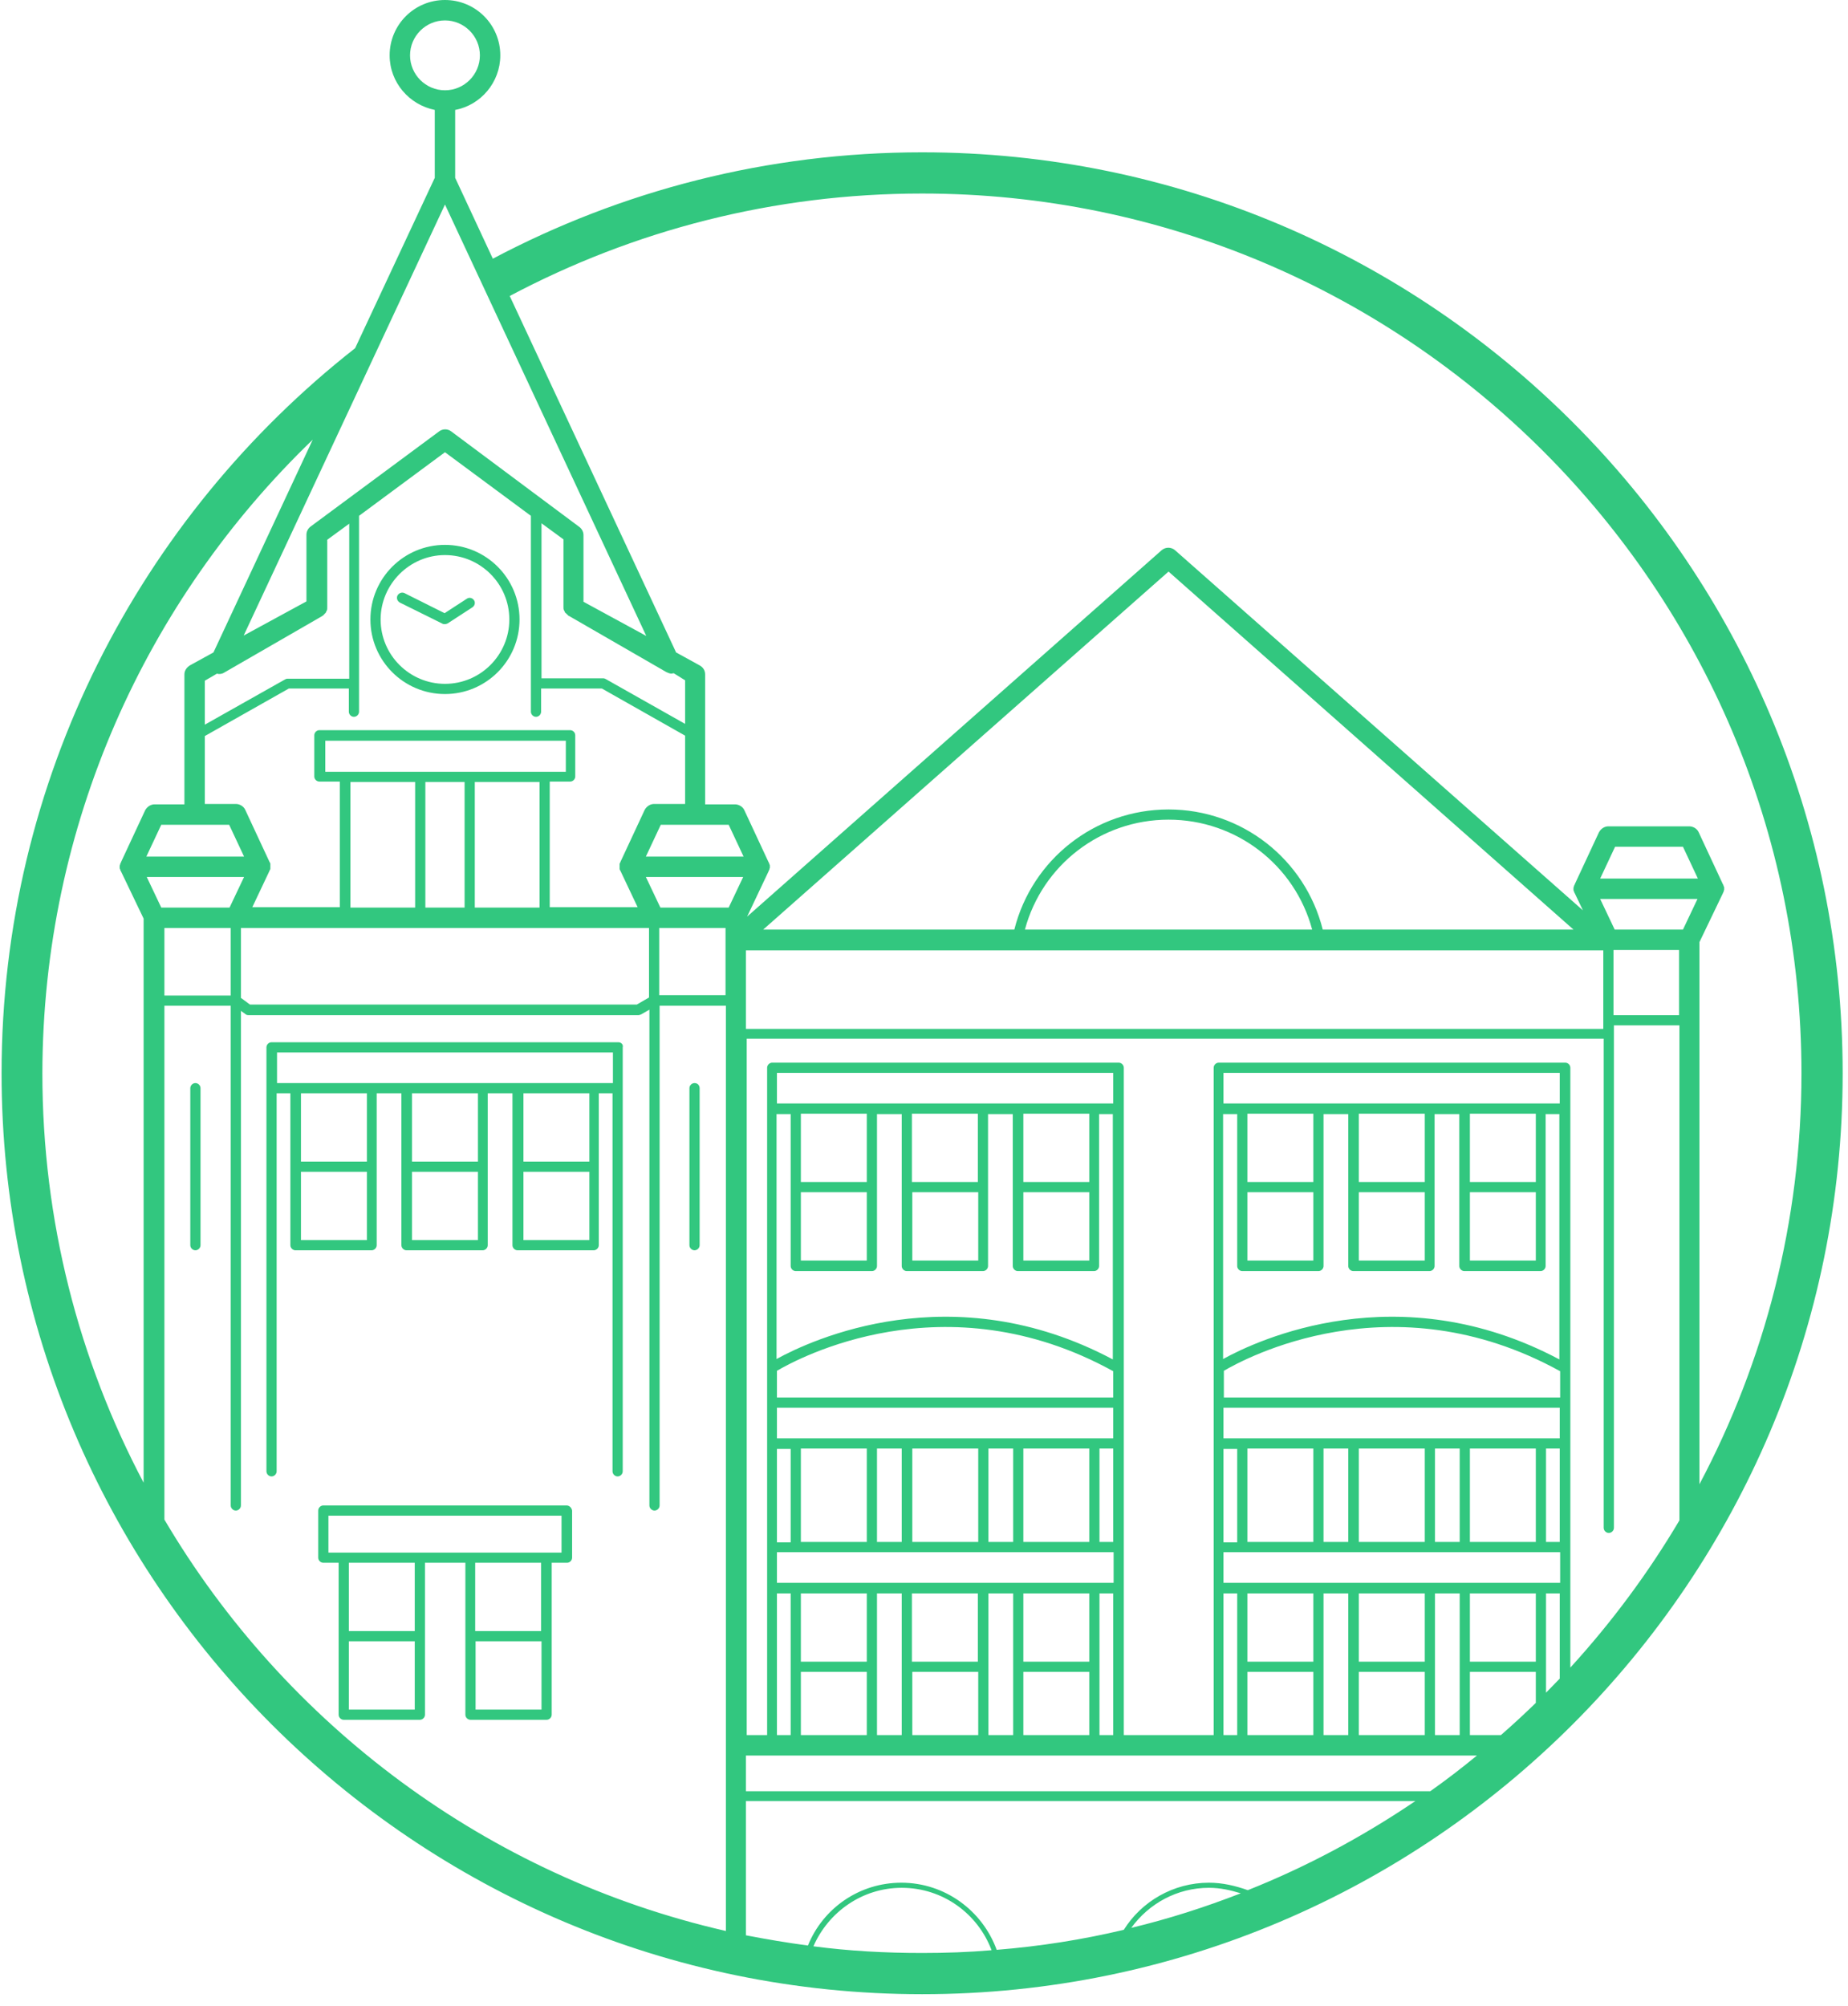 <?xml version="1.0" encoding="UTF-8"?>
<svg width="141px" height="153px" viewBox="0 0 141 153" version="1.1" xmlns="http://www.w3.org/2000/svg" xmlns:xlink="http://www.w3.org/1999/xlink">
    <!-- Generator: Sketch 42 (36781) - http://www.bohemiancoding.com/sketch -->
    <title>noun_531659_cc</title>
    <desc>Created with Sketch.</desc>
    <defs></defs>
    <g id="Page-1" stroke="none" stroke-width="1" fill="none" fill-rule="evenodd">
        <g id="Landing-2-Dark" transform="translate(-1048, -2669)" fill-rule="nonzero" fill="#32C77F">
            <g id="Zurich" transform="translate(576, 2669)">
                <g id="noun_531659_cc" transform="translate(472, 0)">
                    <g id="Group">
                        <path d="M47.184,79.5 L20.718,79.5 C20.508,79.5 20.329,79.68 20.329,79.889 L20.329,83.003 L20.329,112.228 C20.329,112.438 20.508,112.618 20.718,112.618 C20.927,112.618 21.107,112.438 21.107,112.228 L21.107,83.393 L22.155,83.393 L22.155,94.981 C22.155,95.19 22.334,95.37 22.544,95.37 L28.352,95.37 C28.562,95.37 28.741,95.19 28.741,94.981 L28.741,83.393 L30.627,83.393 L30.627,94.981 C30.627,95.19 30.807,95.37 31.017,95.37 L36.825,95.37 C37.034,95.37 37.214,95.19 37.214,94.981 L37.214,83.393 L39.1,83.393 L39.1,94.981 C39.1,95.19 39.28,95.37 39.489,95.37 L45.298,95.37 C45.507,95.37 45.687,95.19 45.687,94.981 L45.687,83.393 L46.735,83.393 L46.735,112.228 C46.735,112.438 46.914,112.618 47.124,112.618 C47.333,112.618 47.513,112.438 47.513,112.228 L47.513,83.003 L47.513,79.889 C47.573,79.68 47.393,79.5 47.184,79.5 Z M21.107,80.279 L46.765,80.279 L46.765,82.614 L45.327,82.614 L39.519,82.614 L36.825,82.614 L31.017,82.614 L28.322,82.614 L22.574,82.614 L21.137,82.614 L21.137,80.279 L21.107,80.279 Z M22.963,94.592 L22.963,89.381 L27.993,89.381 L27.993,94.592 L22.963,94.592 Z M27.963,88.603 L22.963,88.603 L22.963,83.393 L27.993,83.393 L27.993,88.603 L27.963,88.603 Z M31.436,94.592 L31.436,89.381 L36.466,89.381 L36.466,94.592 L31.436,94.592 Z M36.466,88.603 L31.436,88.603 L31.436,83.393 L36.466,83.393 L36.466,88.603 Z M39.938,94.592 L39.938,89.381 L44.968,89.381 L44.968,94.592 L39.938,94.592 Z M44.968,88.603 L39.938,88.603 L39.938,83.393 L44.968,83.393 L44.968,88.603 Z" id="Shape"></path>
                        <path d="M43.232,114.833 L24.67,114.833 C24.46,114.833 24.28,115.013 24.28,115.223 L24.28,118.816 C24.28,119.025 24.46,119.205 24.67,119.205 L25.837,119.205 L25.837,130.793 C25.837,131.003 26.017,131.182 26.226,131.182 L32.035,131.182 C32.244,131.182 32.424,131.003 32.424,130.793 L32.424,119.205 L35.508,119.205 L35.508,130.793 C35.508,131.003 35.687,131.182 35.897,131.182 L41.705,131.182 C41.914,131.182 42.094,131.003 42.094,130.793 L42.094,119.205 L43.262,119.205 C43.471,119.205 43.651,119.025 43.651,118.816 L43.651,115.223 C43.621,115.013 43.441,114.833 43.232,114.833 Z M26.616,130.404 L26.616,125.194 L31.645,125.194 L31.645,130.404 L26.616,130.404 Z M31.645,124.415 L26.616,124.415 L26.616,119.205 L31.645,119.205 L31.645,124.415 Z M36.286,130.404 L36.286,125.194 L41.316,125.194 L41.316,130.404 L36.286,130.404 Z M41.286,124.415 L36.256,124.415 L36.256,119.205 L41.286,119.205 L41.286,124.415 Z M42.843,118.427 L41.675,118.427 L35.867,118.427 L32.035,118.427 L26.226,118.427 L25.059,118.427 L25.059,115.612 L42.843,115.612 L42.843,118.427 Z" id="Shape"></path>
                        <path d="M33.951,52.94 C37.094,52.94 39.639,50.395 39.639,47.251 C39.639,44.107 37.094,41.562 33.951,41.562 C30.807,41.562 28.262,44.107 28.262,47.251 C28.262,50.395 30.807,52.94 33.951,52.94 Z M33.951,42.34 C36.645,42.34 38.861,44.526 38.861,47.251 C38.861,49.946 36.675,52.162 33.951,52.162 C31.256,52.162 29.041,49.976 29.041,47.251 C29.041,44.556 31.256,42.34 33.951,42.34 Z" id="Shape"></path>
                        <path d="M33.771,47.58 C33.831,47.61 33.891,47.61 33.951,47.61 C34.011,47.61 34.1,47.58 34.16,47.55 L36.046,46.323 C36.226,46.203 36.286,45.963 36.166,45.784 C36.046,45.604 35.807,45.544 35.627,45.664 L33.921,46.772 L30.867,45.245 C30.687,45.155 30.448,45.215 30.328,45.424 C30.238,45.604 30.298,45.844 30.508,45.963 L33.771,47.58 Z" id="Shape"></path>
                        <path d="M14.91,82.614 C14.7,82.614 14.52,82.794 14.52,83.003 L14.52,94.981 C14.52,95.19 14.7,95.37 14.91,95.37 C15.119,95.37 15.299,95.19 15.299,94.981 L15.299,83.003 C15.299,82.794 15.119,82.614 14.91,82.614 Z" id="Shape"></path>
                        <path d="M52.992,82.614 C52.782,82.614 52.603,82.794 52.603,83.003 L52.603,94.981 C52.603,95.19 52.782,95.37 52.992,95.37 C53.201,95.37 53.381,95.19 53.381,94.981 L53.381,83.003 C53.381,82.794 53.231,82.614 52.992,82.614 Z" id="Shape"></path>
                        <path d="M70.356,11.618 C58.531,11.618 47.393,14.553 37.603,19.733 L34.729,13.564 L34.729,8.384 C36.675,8.025 38.172,6.288 38.172,4.222 C38.172,1.886 36.286,0 33.951,0 C31.615,0 29.729,1.886 29.729,4.222 C29.729,6.288 31.226,7.995 33.172,8.384 L33.172,13.564 L27.095,26.56 C10.688,39.436 0.12,59.438 0.12,81.866 C0.12,120.612 31.615,152.113 70.356,152.113 C109.097,152.113 140.593,120.612 140.593,81.866 C140.593,43.119 109.097,11.618 70.356,11.618 Z M70.356,14.762 C107.361,14.762 137.449,44.885 137.449,81.866 C137.449,93.184 134.635,103.844 129.665,113.216 L129.665,71.864 L131.462,68.121 C131.462,68.092 131.462,68.092 131.492,68.062 C131.492,68.032 131.522,68.002 131.522,67.972 C131.522,67.942 131.522,67.912 131.552,67.882 L131.552,67.792 L131.552,67.702 C131.552,67.672 131.552,67.642 131.522,67.612 C131.522,67.582 131.492,67.553 131.492,67.523 C131.492,67.493 131.492,67.493 131.462,67.463 L129.605,63.48 C129.486,63.211 129.186,63.031 128.887,63.031 L122.72,63.031 C122.42,63.031 122.151,63.211 122.001,63.48 L120.145,67.463 C120.145,67.493 120.145,67.493 120.115,67.523 C120.115,67.553 120.085,67.582 120.085,67.612 C120.085,67.642 120.085,67.672 120.055,67.702 L120.055,67.792 L120.055,67.882 C120.055,67.912 120.055,67.942 120.085,67.972 C120.085,68.002 120.115,68.032 120.115,68.062 C120.115,68.092 120.115,68.092 120.145,68.121 L120.774,69.439 L89.667,41.981 C89.368,41.711 88.919,41.711 88.619,41.981 L57.004,69.918 L58.65,66.445 C58.65,66.415 58.65,66.415 58.68,66.385 C58.68,66.355 58.71,66.325 58.71,66.295 C58.71,66.265 58.71,66.235 58.74,66.205 L58.74,66.115 L58.74,66.025 C58.74,65.995 58.74,65.966 58.71,65.936 C58.71,65.906 58.68,65.876 58.68,65.846 C58.68,65.816 58.68,65.816 58.65,65.786 L56.794,61.803 C56.674,61.534 56.375,61.354 56.076,61.354 L53.8,61.354 L53.8,51.443 C53.8,51.144 53.651,50.904 53.381,50.754 L51.585,49.766 L38.891,22.577 C48.321,17.577 59.01,14.762 70.356,14.762 Z M83.889,132.35 L83.889,121.541 L84.937,121.541 L84.937,132.35 L83.889,132.35 Z M75.416,117.618 L75.416,110.492 L77.302,110.492 L77.302,117.618 L75.416,117.618 Z M66.913,117.618 L66.913,110.492 L68.8,110.492 L68.8,117.618 L66.913,117.618 Z M59.279,107.377 L84.937,107.377 L84.937,109.713 L83.5,109.713 L77.691,109.713 L74.997,109.713 L69.189,109.713 L66.494,109.713 L60.686,109.713 L59.279,109.713 L59.279,107.377 Z M61.105,110.492 L66.135,110.492 L66.135,117.618 L61.105,117.618 L61.105,110.492 Z M69.608,110.492 L74.638,110.492 L74.638,117.618 L69.608,117.618 L69.608,110.492 Z M78.081,110.492 L83.11,110.492 L83.11,117.618 L78.081,117.618 L78.081,110.492 Z M83.889,110.492 L84.937,110.492 L84.937,113.785 L84.937,117.618 L83.889,117.618 L83.889,110.492 Z M84.937,106.599 L59.279,106.599 L59.279,104.563 C60.806,103.664 72.063,97.496 84.937,104.593 L84.937,106.599 Z M59.279,113.815 L59.279,110.521 L60.327,110.521 L60.327,117.648 L59.279,117.648 L59.279,113.815 Z M59.279,118.397 L60.716,118.397 L66.524,118.397 L69.219,118.397 L75.027,118.397 L77.721,118.397 L83.53,118.397 L84.967,118.397 L84.967,120.732 L83.53,120.732 L77.721,120.732 L75.027,120.732 L69.219,120.732 L66.524,120.732 L60.716,120.732 L59.279,120.732 L59.279,118.397 Z M78.081,132.35 L78.081,127.529 L83.11,127.529 L83.11,132.35 L78.081,132.35 Z M83.11,126.751 L78.081,126.751 L78.081,121.541 L83.11,121.541 L83.11,126.751 Z M69.608,132.35 L69.608,127.529 L74.638,127.529 L74.638,132.35 L69.608,132.35 Z M74.608,126.751 L69.578,126.751 L69.578,121.541 L74.608,121.541 L74.608,126.751 Z M66.135,121.541 L66.135,126.751 L61.105,126.751 L61.105,121.541 L66.135,121.541 Z M61.105,127.529 L66.135,127.529 L66.135,132.35 L61.105,132.35 L61.105,127.529 Z M66.913,121.541 L68.8,121.541 L68.8,132.35 L66.913,132.35 L66.913,121.541 Z M75.416,121.541 L77.302,121.541 L77.302,132.35 L75.416,132.35 L75.416,121.541 Z M84.937,84.171 L83.5,84.171 L77.691,84.171 L74.997,84.171 L69.189,84.171 L66.494,84.171 L60.686,84.171 L59.279,84.171 L59.279,81.836 L84.937,81.836 L84.937,84.171 Z M78.081,90.938 L83.11,90.938 L83.11,96.149 L78.081,96.149 L78.081,90.938 Z M83.11,90.16 L78.081,90.16 L78.081,84.95 L83.11,84.95 L83.11,90.16 Z M69.608,90.938 L74.638,90.938 L74.638,96.149 L69.608,96.149 L69.608,90.938 Z M74.608,90.16 L69.578,90.16 L69.578,84.95 L74.608,84.95 L74.608,90.16 Z M61.105,90.938 L66.135,90.938 L66.135,96.149 L61.105,96.149 L61.105,90.938 Z M66.135,90.16 L61.105,90.16 L61.105,84.95 L66.135,84.95 L66.135,90.16 Z M60.327,84.98 L60.327,96.568 C60.327,96.777 60.507,96.957 60.716,96.957 L66.524,96.957 C66.734,96.957 66.913,96.777 66.913,96.568 L66.913,84.98 L68.8,84.98 L68.8,96.568 C68.8,96.777 68.979,96.957 69.189,96.957 L74.997,96.957 C75.207,96.957 75.386,96.777 75.386,96.568 L75.386,84.98 L77.272,84.98 L77.272,96.568 C77.272,96.777 77.452,96.957 77.662,96.957 L83.47,96.957 C83.679,96.957 83.859,96.777 83.859,96.568 L83.859,84.98 L84.907,84.98 L84.907,103.694 C72.632,97.167 61.854,102.227 59.249,103.664 L59.249,84.98 L60.327,84.98 Z M59.279,121.541 L60.327,121.541 L60.327,132.35 L59.279,132.35 L59.279,121.541 Z M112.69,133.907 C111.522,134.866 110.355,135.764 109.127,136.632 L56.914,136.632 L56.914,133.907 L112.69,133.907 Z M109.487,117.618 L109.487,110.492 L111.373,110.492 L111.373,117.618 L109.487,117.618 Z M100.984,117.618 L100.984,110.492 L102.87,110.492 L102.87,117.618 L100.984,117.618 Z M93.349,107.377 L119.007,107.377 L119.007,109.713 L117.57,109.713 L111.762,109.713 L109.067,109.713 L103.289,109.713 L100.595,109.713 L94.787,109.713 L93.349,109.713 L93.349,107.377 Z M95.176,110.492 L100.205,110.492 L100.205,117.618 L95.176,117.618 L95.176,110.492 Z M103.678,110.492 L108.708,110.492 L108.708,117.618 L103.678,117.618 L103.678,110.492 Z M112.151,110.492 L117.181,110.492 L117.181,117.618 L112.151,117.618 L112.151,110.492 Z M117.959,110.492 L119.007,110.492 L119.007,113.785 L119.007,117.618 L117.959,117.618 L117.959,110.492 Z M119.037,106.599 L93.379,106.599 L93.379,104.563 C94.906,103.664 106.163,97.496 119.037,104.593 L119.037,106.599 Z M93.349,113.815 L93.349,110.521 L94.397,110.521 L94.397,117.648 L93.349,117.648 L93.349,113.815 Z M93.349,118.397 L94.787,118.397 L100.595,118.397 L103.289,118.397 L109.097,118.397 L111.792,118.397 L117.6,118.397 L119.037,118.397 L119.037,120.732 L117.6,120.732 L111.792,120.732 L109.097,120.732 L103.289,120.732 L100.595,120.732 L94.787,120.732 L93.349,120.732 L93.349,118.397 Z M117.181,126.751 L112.151,126.751 L112.151,121.541 L117.181,121.541 L117.181,126.751 Z M103.678,132.35 L103.678,127.529 L108.708,127.529 L108.708,132.35 L103.678,132.35 Z M108.708,126.751 L103.678,126.751 L103.678,121.541 L108.708,121.541 L108.708,126.751 Z M100.205,121.541 L100.205,126.751 L95.176,126.751 L95.176,121.541 L100.205,121.541 Z M95.176,127.529 L100.205,127.529 L100.205,132.35 L95.176,132.35 L95.176,127.529 Z M100.984,121.541 L102.87,121.541 L102.87,132.35 L100.984,132.35 L100.984,121.541 Z M109.487,121.541 L111.373,121.541 L111.373,132.35 L109.487,132.35 L109.487,121.541 Z M112.151,132.35 L112.151,127.529 L117.181,127.529 L117.181,129.895 C116.313,130.733 115.444,131.542 114.516,132.35 L112.151,132.35 L112.151,132.35 Z M117.959,121.541 L119.007,121.541 L119.007,128.038 C118.648,128.398 118.319,128.757 117.959,129.116 L117.959,121.541 Z M119.037,84.171 L117.6,84.171 L111.792,84.171 L109.097,84.171 L103.289,84.171 L100.595,84.171 L94.787,84.171 L93.349,84.171 L93.349,81.836 L119.007,81.836 L119.007,84.171 L119.037,84.171 Z M112.151,90.938 L117.181,90.938 L117.181,96.149 L112.151,96.149 L112.151,90.938 Z M117.181,90.16 L112.151,90.16 L112.151,84.95 L117.181,84.95 L117.181,90.16 Z M103.678,90.938 L108.708,90.938 L108.708,96.149 L103.678,96.149 L103.678,90.938 Z M108.708,90.16 L103.678,90.16 L103.678,84.95 L108.708,84.95 L108.708,90.16 Z M95.176,90.938 L100.205,90.938 L100.205,96.149 L95.176,96.149 L95.176,90.938 Z M100.205,90.16 L95.176,90.16 L95.176,84.95 L100.205,84.95 L100.205,90.16 Z M94.397,84.98 L94.397,96.568 C94.397,96.777 94.577,96.957 94.787,96.957 L100.595,96.957 C100.804,96.957 100.984,96.777 100.984,96.568 L100.984,84.98 L102.87,84.98 L102.87,96.568 C102.87,96.777 103.05,96.957 103.259,96.957 L109.067,96.957 C109.277,96.957 109.457,96.777 109.457,96.568 L109.457,84.98 L111.343,84.98 L111.343,96.568 C111.343,96.777 111.522,96.957 111.732,96.957 L117.54,96.957 C117.75,96.957 117.929,96.777 117.929,96.568 L117.929,84.98 L118.977,84.98 L118.977,103.694 C106.702,97.167 95.924,102.227 93.32,103.664 L93.32,84.98 L94.397,84.98 Z M93.349,121.541 L94.397,121.541 L94.397,132.35 L93.349,132.35 L93.349,121.541 Z M92.242,143.609 C89.517,143.609 87.092,145.046 85.745,147.202 C82.601,147.951 79.368,148.46 76.045,148.729 C74.967,145.765 72.123,143.609 68.77,143.609 C65.536,143.609 62.782,145.585 61.644,148.4 C60.057,148.19 58.471,147.921 56.914,147.621 L56.914,137.381 L107.99,137.381 C104.008,140.076 99.726,142.381 95.206,144.178 C94.278,143.849 93.29,143.609 92.242,143.609 Z M94.667,144.418 C91.972,145.466 89.188,146.364 86.314,147.053 C87.661,145.196 89.817,143.998 92.242,143.998 C93.11,143.998 93.888,144.178 94.667,144.418 Z M16.556,51.383 C16.736,51.443 16.945,51.413 17.125,51.293 L24.55,47.011 C24.58,46.981 24.61,46.981 24.64,46.951 C24.67,46.921 24.7,46.921 24.7,46.892 C24.73,46.862 24.759,46.832 24.789,46.802 C24.819,46.772 24.819,46.772 24.849,46.742 C24.879,46.712 24.879,46.652 24.909,46.622 C24.909,46.592 24.939,46.592 24.939,46.562 C24.969,46.502 24.969,46.412 24.969,46.353 L24.969,41.172 L26.646,39.945 L26.646,51.772 L21.915,51.772 C21.855,51.772 21.796,51.802 21.736,51.832 L15.628,55.276 L15.628,51.922 L16.556,51.383 Z M33.951,15.601 L49.309,48.508 L44.519,45.903 L44.519,40.813 C44.519,40.573 44.399,40.334 44.19,40.184 L34.43,32.908 C34.16,32.698 33.771,32.698 33.502,32.908 L23.712,40.154 C23.502,40.304 23.382,40.544 23.382,40.783 L23.382,45.873 L18.592,48.479 L33.951,15.601 Z M52.273,51.892 L52.273,55.216 L46.226,51.802 C46.166,51.772 46.106,51.742 46.046,51.742 L41.316,51.742 L41.316,39.915 L42.992,41.142 L42.992,46.323 C42.992,46.382 42.992,46.472 43.022,46.532 C43.022,46.562 43.052,46.562 43.052,46.592 C43.082,46.622 43.082,46.682 43.112,46.712 C43.112,46.742 43.142,46.742 43.172,46.772 C43.202,46.802 43.232,46.832 43.262,46.862 C43.292,46.892 43.322,46.892 43.322,46.921 C43.352,46.951 43.381,46.981 43.411,46.981 L50.836,51.263 C50.956,51.323 51.106,51.383 51.225,51.383 C51.285,51.383 51.345,51.353 51.405,51.353 L52.273,51.892 Z M128.408,70.906 L123.199,70.906 L122.091,68.571 L129.516,68.571 L128.408,70.906 Z M78.2,70.906 C79.518,65.995 83.979,62.522 89.158,62.522 C94.337,62.522 98.798,65.995 100.116,70.906 L78.2,70.906 Z M122.091,67.014 L123.229,64.588 L128.408,64.588 L129.546,67.014 L122.091,67.014 Z M100.924,70.906 C99.577,65.546 94.757,61.744 89.158,61.744 C83.559,61.744 78.739,65.546 77.392,70.906 L58.231,70.906 L89.158,43.598 L120.055,70.906 L100.924,70.906 Z M55.597,69.229 L50.387,69.229 L49.279,66.894 L56.704,66.894 L55.597,69.229 Z M49.279,65.337 L50.417,62.911 L53.052,62.911 L55.597,62.911 L56.734,65.337 L49.279,65.337 Z M15.628,56.144 L22.035,52.521 L26.616,52.521 L26.616,54.288 C26.616,54.497 26.795,54.677 27.005,54.677 C27.214,54.677 27.394,54.497 27.394,54.288 L27.394,39.346 L33.951,34.495 L40.507,39.346 L40.507,54.288 C40.507,54.497 40.687,54.677 40.897,54.677 C41.106,54.677 41.286,54.497 41.286,54.288 L41.286,52.521 L45.926,52.521 L52.273,56.114 L52.273,61.324 L49.908,61.324 C49.609,61.324 49.339,61.504 49.19,61.773 L47.333,65.756 C47.333,65.786 47.333,65.786 47.303,65.816 C47.303,65.846 47.274,65.876 47.274,65.876 L47.274,65.936 L47.274,65.995 L47.274,65.995 L47.274,66.055 L47.274,66.115 L47.274,66.175 L47.274,66.175 L47.274,66.235 L47.274,66.295 C47.274,66.325 47.303,66.355 47.303,66.355 C47.303,66.385 47.303,66.385 47.333,66.415 L48.651,69.199 L41.944,69.199 L41.944,59.618 L43.501,59.618 C43.711,59.618 43.89,59.438 43.89,59.228 L43.89,56.084 C43.89,55.875 43.711,55.695 43.501,55.695 L24.37,55.695 C24.161,55.695 23.981,55.875 23.981,56.084 L23.981,59.228 C23.981,59.438 24.161,59.618 24.37,59.618 L25.927,59.618 L25.927,69.199 L19.251,69.199 L20.568,66.415 C20.568,66.385 20.568,66.385 20.598,66.355 C20.598,66.325 20.628,66.295 20.628,66.295 L20.628,66.235 L20.628,66.175 L20.628,66.175 L20.628,66.115 L20.628,66.055 L20.628,65.995 L20.628,65.995 L20.628,65.936 L20.628,65.876 C20.628,65.846 20.598,65.816 20.598,65.816 C20.598,65.786 20.598,65.786 20.568,65.756 L18.712,61.773 C18.592,61.504 18.293,61.324 17.993,61.324 L15.628,61.324 L15.628,56.144 L15.628,56.144 Z M41.196,69.229 L36.226,69.229 L36.226,59.647 L41.166,59.647 L41.166,69.229 L41.196,69.229 Z M41.585,58.869 L35.867,58.869 L32.095,58.869 L26.376,58.869 L24.819,58.869 L24.819,56.503 L43.172,56.503 L43.172,58.869 L41.585,58.869 Z M31.675,59.647 L31.675,69.229 L26.735,69.229 L26.735,59.647 L31.675,59.647 Z M32.454,59.647 L35.448,59.647 L35.448,69.229 L32.454,69.229 L32.454,59.647 Z M14.85,62.911 L17.484,62.911 L18.622,65.337 L11.167,65.337 L12.305,62.911 L14.85,62.911 Z M18.622,66.894 L17.514,69.229 L12.305,69.229 L11.197,66.894 L18.622,66.894 Z M12.544,70.786 L17.604,70.786 L17.604,75.937 L12.544,75.937 L12.544,70.786 Z M18.382,70.786 L49.519,70.786 L49.519,76.086 L48.591,76.625 L19.071,76.625 L18.382,76.116 L18.382,70.786 Z M50.297,70.786 L55.357,70.786 L55.357,71.685 L55.357,75.907 L50.297,75.907 L50.297,70.786 Z M56.914,72.493 L122.151,72.493 L122.241,72.493 L122.33,72.493 L122.33,77.853 L122.33,78.482 L56.914,78.482 L56.914,72.493 Z M123.109,72.463 L128.109,72.463 L128.109,77.434 L123.109,77.434 L123.109,72.463 Z M31.286,4.222 C31.286,2.755 32.484,1.557 33.951,1.557 C35.418,1.557 36.615,2.755 36.615,4.222 C36.615,5.689 35.418,6.887 33.951,6.887 C32.484,6.887 31.286,5.689 31.286,4.222 Z M23.861,33.537 L16.287,49.766 L14.49,50.754 C14.251,50.904 14.071,51.144 14.071,51.443 L14.071,61.354 L11.796,61.354 C11.497,61.354 11.227,61.534 11.077,61.803 L9.221,65.786 C9.221,65.816 9.221,65.816 9.191,65.846 C9.191,65.876 9.161,65.906 9.161,65.936 C9.161,65.966 9.161,65.995 9.131,66.025 L9.131,66.115 L9.131,66.205 C9.131,66.235 9.131,66.265 9.161,66.295 C9.161,66.325 9.191,66.355 9.191,66.385 C9.191,66.415 9.191,66.415 9.221,66.445 L10.958,70.068 L10.958,113.097 C6.018,103.754 3.233,93.124 3.233,81.866 C3.263,62.911 11.167,45.754 23.861,33.537 Z M12.544,115.911 L12.544,76.715 L17.604,76.715 L17.604,114.833 C17.604,115.043 17.784,115.223 17.993,115.223 C18.203,115.223 18.382,115.043 18.382,114.833 L18.382,77.105 L18.712,77.344 C18.772,77.404 18.862,77.434 18.951,77.434 L48.711,77.434 C48.77,77.434 48.86,77.404 48.92,77.374 L49.549,77.015 L49.549,114.833 C49.549,115.043 49.729,115.223 49.938,115.223 C50.148,115.223 50.327,115.043 50.327,114.833 L50.327,76.715 L55.387,76.715 L55.387,133.129 L55.387,147.292 C37.184,143.13 21.766,131.542 12.544,115.911 Z M62.063,148.46 C63.201,145.855 65.776,143.998 68.8,143.998 C71.943,143.998 74.608,145.975 75.656,148.759 C73.919,148.909 72.153,148.969 70.356,148.969 C67.542,148.969 64.788,148.819 62.063,148.46 Z M119.815,127.2 L119.815,121.151 L119.815,118.037 L119.815,113.815 L119.815,110.132 L119.815,107.018 L119.815,84.62 L119.815,81.446 C119.815,81.237 119.636,81.057 119.426,81.057 L92.99,81.057 C92.781,81.057 92.601,81.237 92.601,81.446 L92.601,84.56 L92.601,106.958 L92.601,110.072 L92.601,113.755 L92.601,117.977 L92.601,121.092 L92.601,132.35 L85.745,132.35 L85.745,121.151 L85.745,118.037 L85.745,113.815 L85.745,110.132 L85.745,107.018 L85.745,84.62 L85.745,81.446 C85.745,81.237 85.565,81.057 85.356,81.057 L58.92,81.057 C58.71,81.057 58.531,81.237 58.531,81.446 L58.531,84.56 L58.531,106.958 L58.531,110.072 L58.531,113.755 L58.531,117.977 L58.531,121.092 L58.531,132.35 L56.974,132.35 L56.974,79.231 L122.36,79.231 L122.36,116.54 C122.36,116.75 122.54,116.929 122.749,116.929 C122.959,116.929 123.139,116.75 123.139,116.54 L123.139,78.841 L123.139,78.212 L128.138,78.212 L128.138,115.971 C125.743,120.014 122.959,123.756 119.815,127.2 Z" id="Shape"></path>
                    </g>
                </g>
            </g>
        </g>
    </g>
</svg>